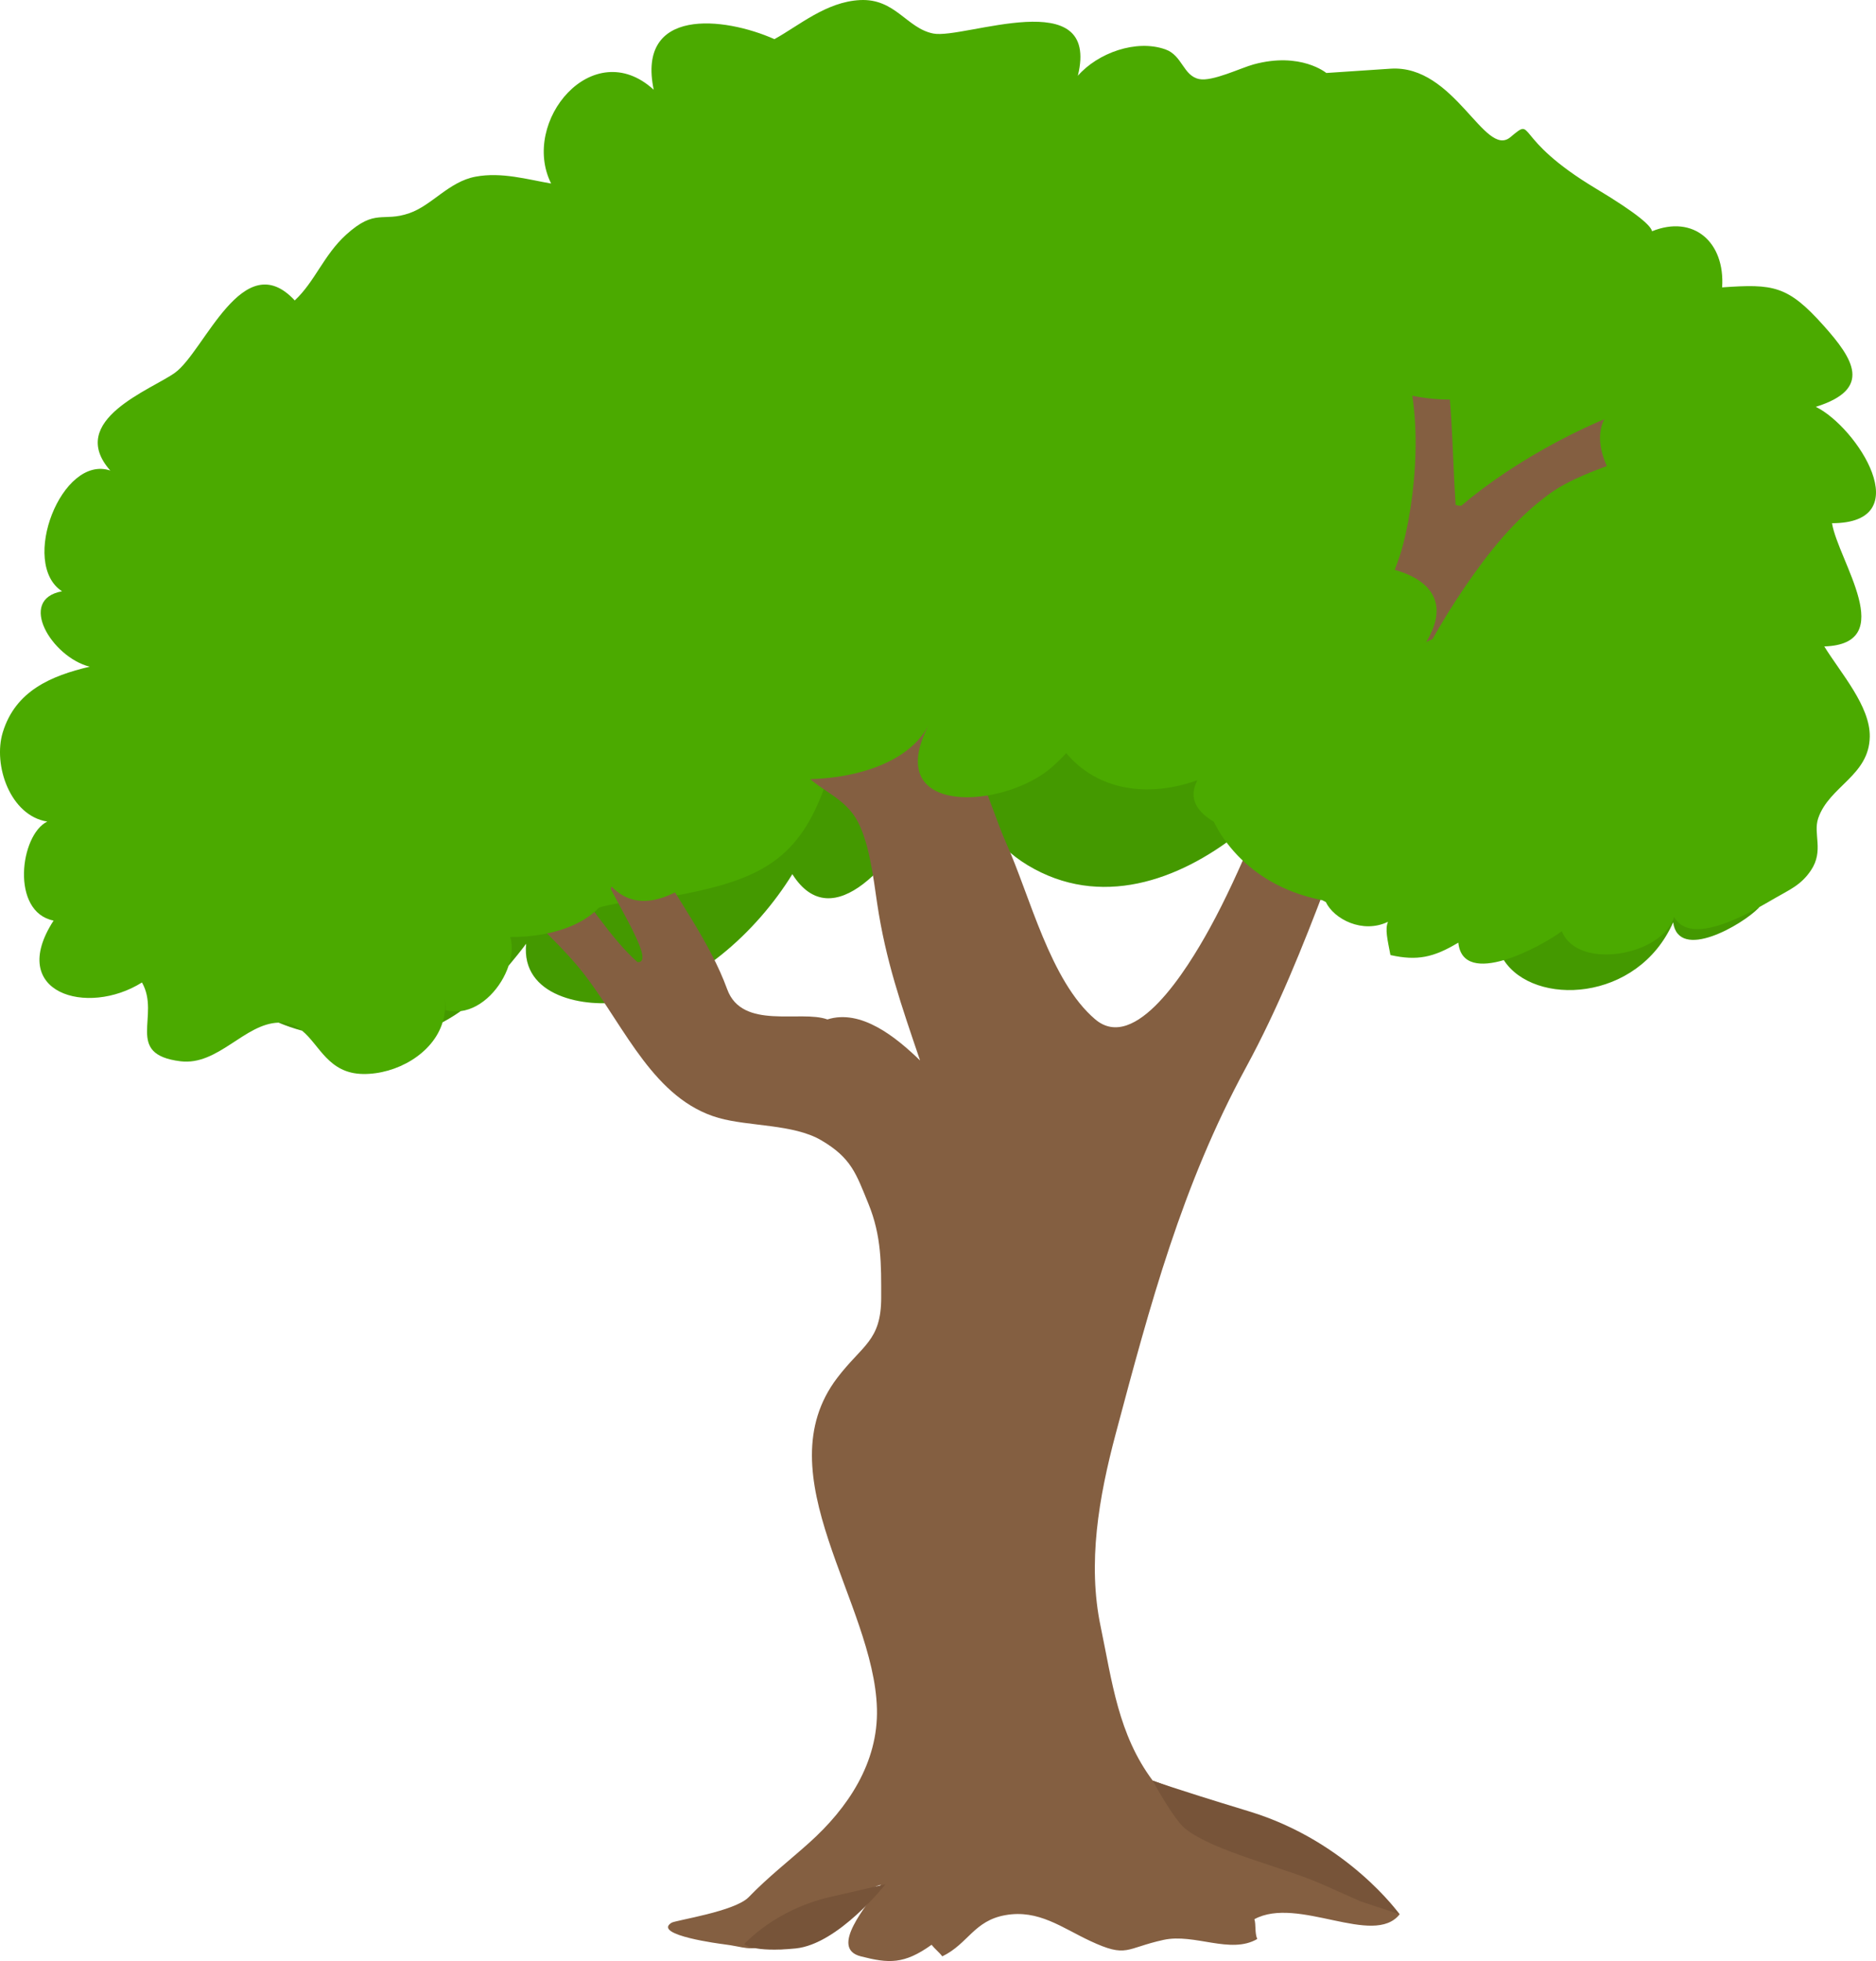 <?xml version="1.0" encoding="utf-8"?>
<!-- Generator: Adobe Illustrator 16.0.4, SVG Export Plug-In . SVG Version: 6.00 Build 0)  -->
<!DOCTYPE svg PUBLIC "-//W3C//DTD SVG 1.1//EN" "http://www.w3.org/Graphics/SVG/1.1/DTD/svg11.dtd">
<svg version="1.1" id="Layer_1" xmlns="http://www.w3.org/2000/svg" xmlns:xlink="http://www.w3.org/1999/xlink" x="0px" y="0px"
	 width="219.168px" height="228.992px" viewBox="0 0 219.168 228.992" enable-background="new 0 0 219.168 228.992"
	 xml:space="preserve">
<path id="colour_x5F_4" fill="#4BAA00" d="M214.028,61.096c10.156-0.008,2.941-11.211-1.891-13.59
	c6.684-2.091,4.367-5.617,0.912-9.482c-4.197-4.696-5.873-4.885-11.857-4.467c0.354-5.291-3.34-8.512-8.188-6.554
	c-0.123-0.596-1.494-1.946-6.555-4.981c-10-6-7-8.5-10-6s-6.5-8.5-14-8s-7.5,0.5-7.5,0.5s-3-2.5-8.5-1
	c-1.465,0.398-4.826,2.033-6.354,1.711c-1.885-0.397-1.951-2.762-3.949-3.467c-3.412-1.207-7.896,0.416-10.223,3.08
	c2.668-10.875-13.289-4.238-16.875-4.927c-3.117-0.598-4.449-4.125-8.588-3.909c-3.947,0.204-7.125,2.989-9.986,4.562
	c-5.928-2.635-16.117-3.727-14.102,5.908c-7.104-6.496-15.602,3.715-11.986,10.951c-2.727-0.465-5.777-1.371-8.826-0.801
	c-3.133,0.586-5.076,3.34-7.736,4.264c-3.135,1.09-3.941-0.6-7.375,2.502c-2.631,2.38-3.648,5.48-6.014,7.686
	c-6.035-6.494-10.529,5.932-13.986,8.438c-2.72,1.971-12.752,5.548-7.564,11.427C7.211,53.03,2.263,65.809,7.25,69.046
	c-5.279,0.949-1.205,7.688,3.229,8.804c-4.497,1.062-8.664,2.805-10.153,7.66c-1.174,3.836,0.875,9.745,5.197,10.426
	c-3.189,1.543-4.311,10.562,0.738,11.562c-5.494,8.471,3.945,11.237,10.324,7.225c2.229,3.91-2.142,8.373,4.486,9.201
	c4.406,0.551,7.498-4.408,11.482-4.51c0.85,0.363,1.77,0.674,2.738,0.939c2.057,1.683,3.074,5.003,7.129,5.058
	c3.863,0.052,8.164-2.339,9.289-6.041c0.721-0.386,1.424-0.815,2.105-1.298c2.586-0.333,4.775-2.798,5.607-5.312
	c0.686-0.81,1.367-1.656,2.047-2.561c-0.623,6.168,6.83,7.54,11.451,6.746c8.197-1.408,15.496-8.141,19.648-14.871
	c4.717,7.473,12.07-1.482,15.861-8.807c1.475-0.424,2.971-0.954,4.424-1.541c1.537,3.587,3.23,6.899,7.191,9.294
	c8.457,5.112,17.654,1.817,24.658-3.698c1.211,0.468,2.371,0.845,3.16,1.186c0.955,2.991,3.98,5.289,7.027,6.816
	c0.943,1.991,4.293,3.749,7.268,2.314c-0.367,0.861-0.066,2.043,0.285,3.884c3.121,0.696,5.047,0.286,7.928-1.45
	c0.277,2.688,2.684,2.812,5.32,2.041c3.482,5.412,15.633,4.986,19.779-4.416c0.646,4.615,8.092,0.282,9.971-1.663
	c0.035-0.036,0.062-0.076,0.098-0.112c0.689-0.382,1.307-0.742,1.791-1.023c1.723-1.002,3.066-1.524,4.238-3.266
	c1.543-2.297,0.229-4.263,0.85-6.084c1.281-3.754,5.951-4.961,6.023-9.527c0.059-3.557-3.352-7.369-5.312-10.537
	C221.891,75.198,214.762,65.514,214.028,61.096z M12.458,76.957c0.002,0.021,0.006,0.047,0.006,0.073
	C12.459,77.006,12.463,76.982,12.458,76.957z"/>
<g>
	<path opacity="0.1" enable-background="new    " d="M53.819,118.071c-0.582,0.073-1.184,0.046-1.795-0.12
		c0.037-0.245-0.004-1.023-0.072-1.28c0.111,0.958,0.018,1.861-0.238,2.698C52.434,118.982,53.137,118.553,53.819,118.071z"/>
	<path opacity="0.1" enable-background="new    " d="M96.458,91.53c-3.021,8.784-7.662,11.102-16.617,12.882
		c-4.932,0.98-7.957,0.523-12.916,2.607c-2.012,0.845-5.184,1.967-7.719,1.545c0.734,1.095,0.73,2.651,0.223,4.192
		c0.686-0.809,1.365-1.655,2.047-2.56c-0.625,6.168,6.828,7.54,11.451,6.746c8.197-1.408,15.494-8.141,19.646-14.871
		c4.717,7.473,12.07-1.482,15.861-8.807C103.133,94.793,98.125,94.954,96.458,91.53z"/>
	<path opacity="0.1" enable-background="new    " d="M32.838,119.4c-0.096-0.004-0.188,0.01-0.281,0.013
		c0.85,0.363,1.77,0.674,2.738,0.94C34.631,119.811,33.86,119.434,32.838,119.4z"/>
	<path opacity="0.1" enable-background="new    " d="M195.575,107.071c-1.293,4.483-11.27,6.319-13.113,1.665
		c-1.164,0.883-4.084,2.592-6.764,3.376c3.482,5.411,15.633,4.985,19.779-4.416c0.646,4.614,8.092,0.282,9.971-1.663
		c0.035-0.036,0.062-0.076,0.098-0.113C202.272,107.727,197.241,110.035,195.575,107.071z"/>
	<path opacity="0.1" enable-background="new    " d="M156.176,102.236c-2.541,0.677-5.945-2.69-8.24-3.701
		c-0.02-0.01-0.045-0.02-0.066-0.028c0.957,2.991,3.98,5.288,7.027,6.816C154.356,104.182,154.61,102.967,156.176,102.236z"/>
	<path opacity="0.1" enable-background="new    " d="M139.887,91.111c-6.447,2.296-13.197,1-16.674-5.125
		c-1.689,1.503-5.812,3.902-10.354,5.738c1.535,3.588,3.23,6.9,7.191,9.295c8.457,5.111,17.652,1.816,24.656-3.698
		C141.616,96.127,138.2,94.348,139.887,91.111z"/>
</g>
<path fill="#845F41" d="M78.45,224.521c0.475-0.297,7.389-1.309,9.014-2.986c2.318-2.397,4.779-4.293,7.111-6.389
	c4.434-3.984,8.045-9.283,7.875-15.625c-0.33-12.405-13.252-27.307-4.637-38.627c2.932-3.852,5.133-4.295,5.135-9.371
	c0.002-3.828,0.061-7.17-1.5-10.978c-1.432-3.491-1.977-5.327-5.514-7.399c-3.246-1.904-8.463-1.596-11.998-2.611
	c-7.477-2.148-10.863-10.418-15.486-16.514c-5.02-6.62-13.133-11.075-13.398-19.45c7.398-1.55,13.307,12.435,19.424,17.774
	c2.477,0.176-3.719-8.599-4.9-12.437c-2.727-8.833,3.729-5.259,6.752,0.108c2.693,4.783,6.625,10.002,8.627,15.5
	c1.75,4.809,8.598,2.386,11.709,3.525c3.934-1.242,7.998,2.053,10.824,4.79c-2.201-6.473-4.014-11.651-5.012-18.339
	c-0.43-2.889-0.949-7.475-2.525-9.999c-1.762-2.821-5.053-3.468-6.57-6.001c4.234-4.009,13.51-2.943,14.143-9.912
	c4.281,1.237,8.072,14.546,10.055,18.938c2.75,6.091,5.115,16.055,10.373,20.513c4.66,3.95,10.68-5.729,13.377-10.636
	c3.777-6.865,6.494-14.508,10.002-21.877c3.701-7.774,10.514-14.849,12.609-23.015c1.695-6.606,2.586-18.106-1.324-24.409
	c2.051-0.021,3.699,0.322,5.764,0.498c1.348,6.166,1.225,12.547,1.674,19.352c0.221,0.102,0.445,0.134,0.682,0.097
	c6.105-5.215,15.91-10.567,23.633-12.446c0.816,1.52,1.312,2.36,2.635,3.426c-3.545,3.285-11.277,4.237-15.949,7.623
	c-4.084,2.959-7.119,6.801-9.975,10.975c-2.896,4.234-5.408,8.898-7.527,13.402c-6.594,14.009-10.455,28.767-17.986,42.623
	c-7.484,13.771-11.195,27.672-15.219,42.766c-1.994,7.477-3.309,15.133-1.766,22.512c1.346,6.449,2.043,12.589,6.084,18.002
	c10.486,3.918,20.73,6.74,28.852,15.61c-3.051,3.862-11.893-2.183-16.973,0.574c0.203,0.591,0.023,1.601,0.336,2.312
	c-3.121,1.823-7.328-0.688-10.949,0.103c-4.469,0.976-4.227,2.153-8.572,0.124c-3.303-1.543-6.031-3.698-9.902-3.014
	c-3.691,0.653-4.348,3.351-7.375,4.814c-0.369-0.489-0.871-0.869-1.25-1.353c-3.225,2.309-5.02,2.179-8.273,1.35
	c-3.682-0.938,0.604-5.804,2.348-8.358c-3.396,0.786-10.125,9.747-13.084,6.995c-2.369,0.815-2.77,0.255-5.363-0.06
	C84.45,227.021,76.135,225.969,78.45,224.521z"/>
<path id="colour_3" fill="#4BAA00" d="M76.95,89.521c7.418-2.809,12.131,6.686,6.498,11.5c-3.619,3.094-8.473,6.186-11.998,2.5
	c-2.58,8.132-21.039,7.522-24.5,0.203c-2.133,7.687-9.189-1.463-7.926-6.59c1.758-7.125,28.979-18.354,30.041-9.922
	c2-10.822,13.67,1.176,17.488,2.614c6.107,2.3,18.482,1.479,21.932-5.146c-5.572,10.778,8.896,9.802,14.463,4.854
	c6.49-5.77,8.189-13.596,1.025-19.5c-4.479-3.689-11.799-3.062-17.049-1.417c-5.875,1.842-8.148,5.624-12.475,9.291
	c-4.176,3.541-3.479,0.651-8.014,1.101c-2.596,0.256-5.398,2.752-4.912,5.459c0.91,0.022,0.957-0.695,1.426-0.947"/>
<path id="colour_2" fill="#4BAA00" d="M151.95,30.521c-9.764,8.312,17.662,23.437,27.398,12.039
	c-0.518,6.949,9.377,8.547,12.916,3.549c-14.131,2.214,3.879,23.309,7.396,10.926c14.08-12.178-12.828-21.145-21.098-23.877
	c-4.533-1.498-31.205-14.456-28.002-0.178c0.777-0.119,0.035-0.545,0.389-0.959"/>
<path id="colour_1" fill="#4BAA00" d="M149.95,67.521c4.262-3.055,22.734-2.576,16.676,7.447
	c7.232-3.636,16.123,2.426,8.975,9.478c8.312-1.109,4.715,7.959,1.852,11.948c-4.502,6.269-9.732,8.824-17.375,9.127
	c-6.684,0.265-13.17-2.008-17.123-7.611c-2.824-4.002-5.242-13.137-0.078-16.312c-0.393,0.725-0.971,1.492-1.449,2.248
	c0.24-3.811,3.57-21.525,10.449-15.511c-0.562-0.708-1.375-1.339-0.424-0.813"/>
<path fill="#775439" d="M86.95,227.021c0,0,3.5-4,10-5.5s6.5-1.5,6.5-1.5s-5.5,7-10.5,7.5S86.95,227.021,86.95,227.021z"/>
<path fill="#775439" d="M138.45,213.521c3.373,2.694,11.5,4.5,16,6.5s4.5,2,4.5,2l4.562,1.513c0,0-6.062-8.513-17.562-12.013
	c-9.396-2.86-11.291-3.599-11.291-3.599S137.129,212.466,138.45,213.521z"/>
</svg>

